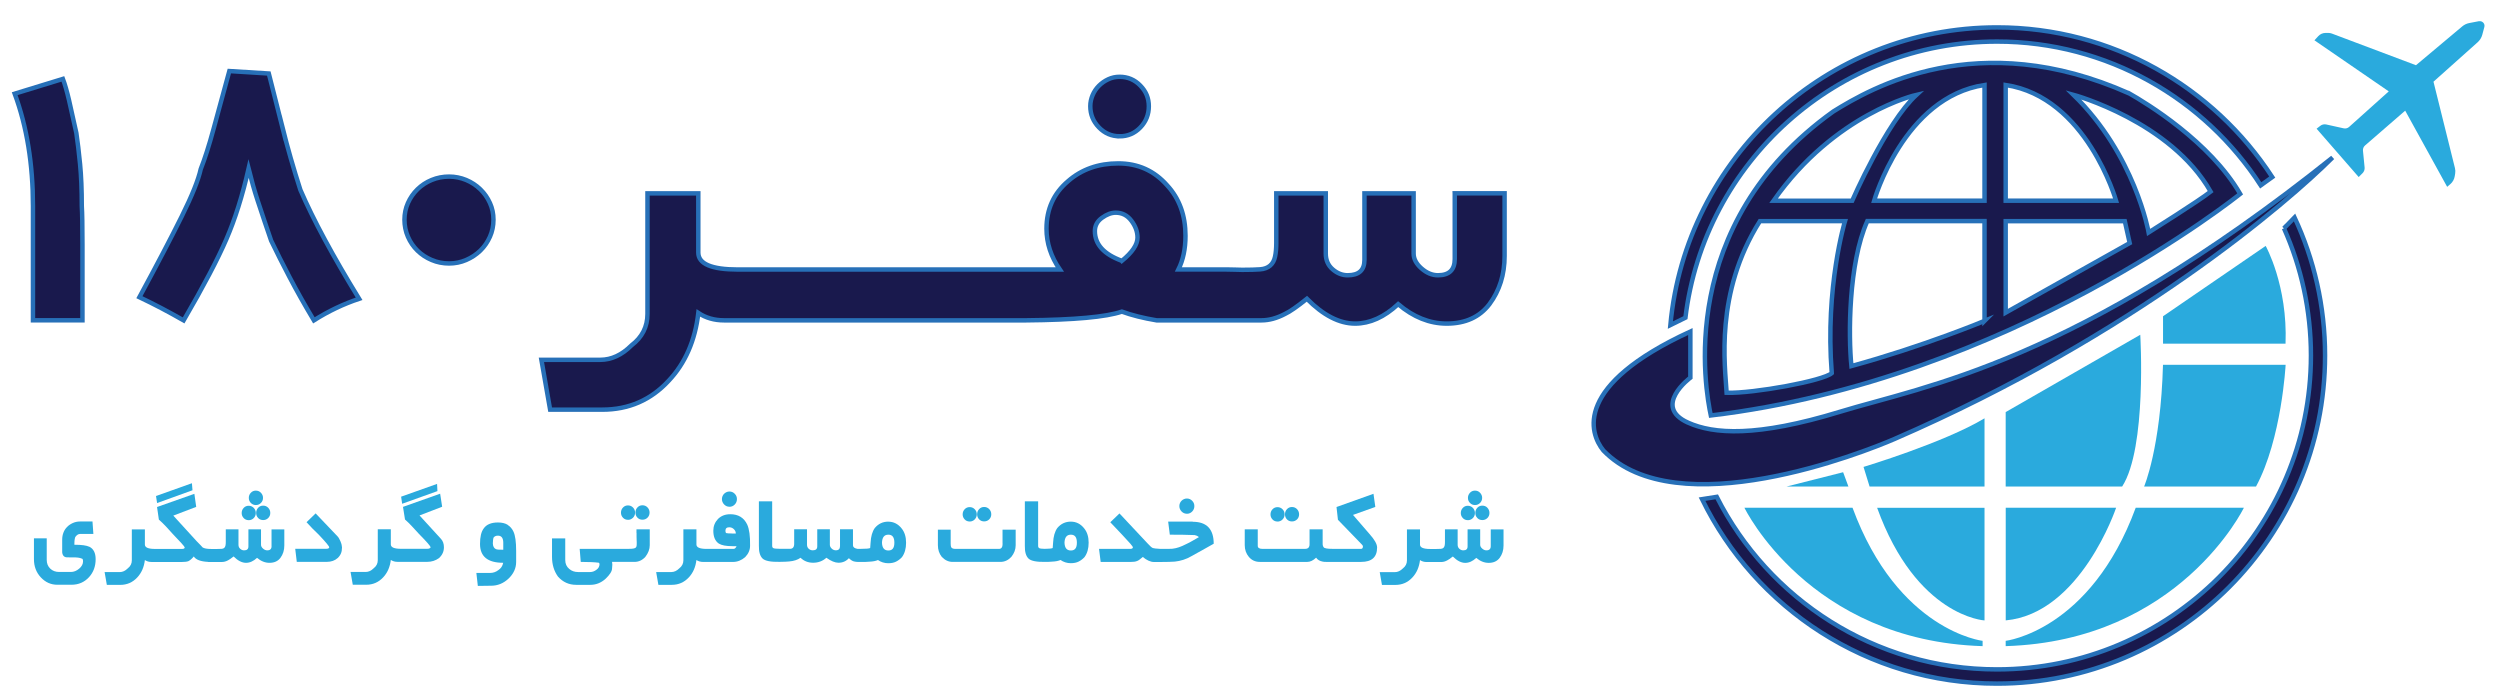 <svg xmlns="http://www.w3.org/2000/svg" viewBox="0 0 561.18 157.24"><defs><style>      .cls-1 {        fill: #2aaadd;      }      .cls-2 {        fill: #19194d;        stroke: #2770b8;        stroke-miterlimit: 10;      }    </style></defs><g><g id="Layer_1"><g><path class="cls-1" d="M508.58,55.2l-23.04,15.79v6.15h27.5c.51-13.07-4.46-21.94-4.46-21.94Z"></path><path class="cls-1" d="M485.53,81.89c-.51,18.67-4.24,27.33-4.24,27.33h25.12c5.77-10.69,6.65-27.33,6.65-27.33h-27.53Z"></path><path class="cls-1" d="M450.22,143.85v1.19c39.04-1.19,53.47-31.07,53.47-31.07h-24.28c-10.19,27.67-29.2,29.88-29.2,29.88Z"></path><path class="cls-1" d="M415.85,113.97h-24.28s14.43,29.88,53.47,31.07v-1.19s-19.01-2.21-29.2-29.88Z"></path><path class="cls-1" d="M480.44,75.14l-30.22,17.36v16.72h26.14c5.6-8.66,4.07-34.08,4.07-34.08Z"></path><path class="cls-1" d="M419.67,109.22h25.8v-15.32c-9.08,5.47-27.16,10.91-27.16,10.91l1.36,4.41Z"></path><path class="cls-1" d="M475.01,113.97h-24.78v25.29c16.81-1.53,24.78-25.29,24.78-25.29Z"></path><path class="cls-1" d="M445.47,139.27v-25.29h-24.11c8.83,24.45,24.11,25.29,24.11,25.29Z"></path><polygon class="cls-1" points="413.73 106 401 109.22 414.92 109.22 413.73 106"></polygon></g><g><path class="cls-2" d="M512.69,51.25c3.88,8.73,6.05,18.39,6.05,28.54,0,38.86-31.61,70.47-70.47,70.47-27.45,0-51.28-15.78-62.91-38.73l-3.3.52c11.98,24.49,37.15,41.4,66.2,41.4,40.61,0,73.65-33.04,73.65-73.65,0-11.07-2.46-21.57-6.85-30.99l-2.38,2.45Z"></path><path class="cls-2" d="M448.27,9.33c24.79,0,46.63,12.87,59.2,32.28l2.59-1.86c-13.15-20.21-35.93-33.6-61.78-33.6-38.31,0-69.88,29.4-73.33,66.82l3.38-1.66c4.2-34.87,33.97-61.98,69.96-61.98Z"></path><path class="cls-2" d="M477.9,20.95c-33.95-15.11-57.89-1.19-66.37,4.07-35.65,25.46-28.69,62.64-27.5,68.24,67.05-7.98,118.83-49.74,118.83-49.74-6.79-11.71-21.05-20.37-24.95-22.58ZM430.19,21.29c-6.81,6.28-14.43,23.77-14.43,23.77h-17.65c13.75-19.62,32.08-23.77,32.08-23.77ZM411.18,83.76c-1.87,1.7-17.48,4.58-23.6,4.41-.34-5.94-2.72-22.41,7.47-38.53h19.1s-4.5,14.77-2.97,34.12ZM445.47,72.04s-13.75,5.72-29.88,10.13c-.68-6.74-.68-23.03,3.57-32.54h26.31v22.41ZM445.47,45.05h-24.78s6.62-23.26,24.78-25.97v25.97ZM450.22,19.08c18.16,2.72,24.78,25.97,24.78,25.97h-24.78v-25.97ZM450.22,70.18v-20.54h26.74l1.1,4.92-27.84,15.62ZM482.31,52.18s-3.05-17.42-16.88-30.9c0,0,21.8,5.94,30.8,21.73-2.55,2.04-13.92,9.17-13.92,9.17Z"></path><path class="cls-2" d="M378.93,94.88c-8.15-3.65.51-10.1.51-10.1v-10.36c-26.14,12.05-22.75,22.75-19.52,26.71,16.47,17.03,58.41.42,65.36-2.6,53.85-23.38,88.31-53.15,98.32-63.17-57.78,46.17-91.7,51.29-110.55,57.06-18.84,5.77-28.42,5.01-34.12,2.46Z"></path><path class="cls-1" d="M556.49,4.75l-2.19.42c-.59.11-1.14.37-1.6.76l-10.38,8.71-18.89-7.11c-.25-.09-.52-.14-.79-.14h-.61c-.62,0-1.22.26-1.64.72l-.86.94,16.68,11.46-8.9,7.98c-.33.3-.78.41-1.21.32l-3.92-.87c-.47-.1-.95,0-1.33.3l-.84.65,9.45,10.85.87-.87c.34-.34.51-.81.46-1.29l-.37-3.76c-.04-.44.13-.88.47-1.17l9.01-7.81,9.42,17.1.71-.61c.53-.45.88-1.08.99-1.77l.1-.62c.07-.4.05-.81-.05-1.21l-4.82-19.39,9.91-8.85c.51-.46.88-1.05,1.05-1.71l.46-1.72c.2-.74-.45-1.43-1.2-1.29Z"></path></g><g><path class="cls-2" d="M17.97,36.82c-.26-2.67-.54-4.99-.83-6.96-.62-2.86-1.16-5.3-1.64-7.35-.48-2.04-.94-3.64-1.38-4.8l-10.82,3.32c2.73,7.41,4.1,15.83,4.1,25.25v25.62h11.11v-16.95c0-4.23-.05-7.12-.15-8.68,0-3.64-.13-6.8-.39-9.47Z"></path><path class="cls-2" d="M63.44,28.74c-1.11-4.44-2.14-8.52-3.1-12.24l-8.86-.55c-1.4,5.14-2.6,9.52-3.58,13.12-.98,3.61-1.93,6.57-2.84,8.88-.52,2.39-1.94,5.94-4.28,10.65-2.34,4.71-5.5,10.75-9.49,18.11,3.27,1.55,6.58,3.29,9.93,5.21,4.48-7.7,7.68-13.78,9.6-18.24,1.94-4.48,3.6-9.75,4.98-15.8.64,2.58,1.32,4.96,2.03,7.12,1.06,3.22,2.07,6.23,3.03,9.01,1.21,2.51,2.59,5.26,4.15,8.23,1.56,2.98,3.38,6.2,5.45,9.67,3.27-2.07,6.66-3.68,10.15-4.84-5.91-9.62-10.3-17.77-13.18-24.44-1.55-4.82-2.88-9.46-3.99-13.9Z"></path><path class="cls-2" d="M107.82,42.49c-.91-.89-1.97-1.58-3.18-2.09-1.21-.5-2.49-.76-3.84-.76s-2.68.25-3.9.76c-1.22.5-2.28,1.2-3.19,2.09-.91.89-1.62,1.91-2.14,3.08-.52,1.17-.78,2.42-.78,3.75s.26,2.63.78,3.82c.52,1.19,1.23,2.23,2.14,3.12.91.89,1.98,1.59,3.19,2.1,1.22.52,2.52.78,3.9.78s2.63-.26,3.84-.78c1.21-.52,2.26-1.22,3.18-2.1.91-.89,1.63-1.93,2.16-3.12.53-1.19.79-2.47.79-3.82s-.26-2.58-.79-3.75c-.53-1.17-1.25-2.2-2.16-3.08Z"></path><path class="cls-2" d="M251.31,30.6c1.85,0,3.4-.67,4.67-1.99s1.9-2.92,1.9-4.76-.63-3.32-1.9-4.63c-1.27-1.32-2.82-1.98-4.67-1.98-.89,0-1.73.18-2.53.55-.8.37-1.5.86-2.1,1.46-.6.6-1.08,1.3-1.42,2.1s-.52,1.63-.52,2.49c0,1.85.65,3.43,1.94,4.76,1.29,1.33,2.84,1.99,4.63,1.99Z"></path><path class="cls-2" d="M326.55,43.41v14.73c0,2.44-1.25,3.65-3.77,3.65-1.3,0-2.54-.52-3.71-1.55-1.17-1.03-1.75-2.14-1.75-3.32v-13.51h-11.04v14.95c0,2.29-1.25,3.43-3.77,3.43-1.21,0-2.33-.44-3.36-1.33-1.03-.89-1.55-2.07-1.55-3.54v-13.51h-11.11v11.11c0,1.21-.09,2.24-.28,3.1-.18.86-.55,1.53-1.11,2.01-.55.48-1.31.76-2.25.83-.95.07-2.28.11-4.01.11-.35,0-.85-.01-1.51-.04-.67-.02-1.34-.04-2.03-.04h-10.78c1.06-2.12,1.59-4.64,1.59-7.57,0-4.58-1.38-8.36-4.13-11.33-2.88-3.27-6.54-4.91-10.97-4.91s-8.23,1.33-11.26,3.99c-3.22,2.73-4.84,6.29-4.84,10.67,0,3.23,1,6.28,2.99,9.16h-72.29c-5.91,0-8.86-1.27-8.86-3.8v-13.29h-11.41v27.06c0,2.88-1.19,5.23-3.58,7.05-2.17,2.17-4.5,3.25-7.01,3.25h-13.22l1.96,11.19h11.7c5.96,0,10.93-2.17,14.92-6.5,3.72-3.94,5.93-9.01,6.65-15.21,1.67,1.11,3.59,1.66,5.76,1.66h67.82c10.79-.1,17.96-.75,21.49-1.96,2.21.81,4.81,1.46,7.79,1.96h23.55c1.7,0,3.46-.48,5.28-1.44,1.06-.49,2.7-1.62,4.91-3.4,3.69,3.72,7.3,5.57,10.82,5.57,3.32,0,6.55-1.45,9.67-4.36,3.42,2.9,7.05,4.36,10.89,4.36,4.18,0,7.38-1.45,9.6-4.36,2.26-3.03,3.4-6.63,3.4-10.82v-14.07h-11.19ZM251.82,58.55c-4.04-1.48-6.05-3.7-6.05-6.68,0-1.21.53-2.2,1.59-2.97,1.06-.77,2.09-1.16,3.1-1.16,1.43,0,2.6.6,3.51,1.81.91,1.21,1.37,2.46,1.37,3.77,0,1.58-1.17,3.32-3.51,5.24Z"></path></g><g><path class="cls-1" d="M20.07,122.74c-.33-.16-.78-.27-1.33-.35-.55-.07-1.23-.11-2.05-.11,0-.28,0-.57.03-.86.02-.29.08-.58.17-.86.33-.47.69-.7,1.06-.7h3.01l-.2-2.8h-2.81c-.58,0-1.12.12-1.62.35-.5.23-.93.52-1.28.88-.35.36-.63.78-.81,1.27-.19.49-.28,1.03-.28,1.61v2.83c.09.73.46,1.1,1.1,1.11.64,0,1.05.01,1.23.01.96-.02,1.64.07,2.04.26.21,0,.31.21.31.64,0,.59-.29,1.14-.87,1.63-.58.49-1.2.74-1.87.74h-2.63c-.8,0-1.47-.25-1.99-.75-.52-.5-.79-1.15-.79-1.95v-4.85h-2.87v4.68c0,1.63.52,2.99,1.55,4.09,1.03,1.1,2.26,1.65,3.69,1.65h3.19c1.58,0,2.89-.57,3.94-1.71.99-1.09,1.48-2.43,1.48-4.03,0-1.39-.47-2.32-1.4-2.79Z"></path><polygon class="cls-1" points="43.21 110.05 43.08 108.47 35.02 111.34 35.26 112.92 43.21 110.05"></polygon><path class="cls-1" d="M55.82,116.77c.23,0,.44-.04.63-.13.2-.08.37-.2.51-.35.15-.14.26-.32.34-.51.08-.2.12-.4.12-.62,0-.45-.15-.83-.46-1.15-.31-.32-.69-.48-1.14-.48s-.82.16-1.12.48c-.3.32-.45.7-.45,1.15s.15.81.45,1.13c.3.32.67.47,1.12.47Z"></path><path class="cls-1" d="M57.5,115.14c0,.45.15.83.45,1.14s.67.46,1.12.46.83-.15,1.14-.46c.31-.31.46-.69.46-1.14s-.15-.83-.46-1.16c-.31-.32-.69-.48-1.14-.48s-.82.16-1.12.48-.45.71-.45,1.16Z"></path><path class="cls-1" d="M57.43,113.37c.45,0,.83-.16,1.14-.47.31-.31.47-.69.47-1.14s-.16-.82-.47-1.15c-.31-.32-.69-.48-1.14-.48s-.82.16-1.12.48c-.31.32-.46.7-.46,1.15s.15.83.46,1.14c.31.31.68.47,1.12.47Z"></path><path class="cls-1" d="M60.96,122.6c0,.62-.32.94-.97.94-.33,0-.65-.13-.95-.4-.3-.26-.45-.55-.45-.85v-3.47h-2.83v3.84c0,.59-.32.88-.97.88-.31,0-.6-.11-.86-.34-.27-.23-.4-.53-.4-.91v-3.47h-2.85v2.85c0,.31-.02.58-.07.8-.05.22-.14.39-.28.52s-.33.19-.58.21c-.24.02-.59.03-1.03.03-.09,0-.22,0-.39,0-.17,0-.34,0-.52,0h-.37c-.96,0-1.61-.12-1.96-.35-.05-.08-.19-.23-.43-.47-.23-.24-.54-.55-.91-.93l-5.24-5.74,5.14-1.96-.41-2.93-8.38,2.96.41,2.83c.56.49,1.09,1.01,1.6,1.55.51.54,1.01,1.09,1.5,1.65,1.74,1.8,2.64,2.81,2.7,3.03,0,.23-.2.35-.6.35h-6.07c-1.52,0-2.27-.33-2.27-.98v-3.41h-2.93v6.95c0,.74-.31,1.34-.92,1.81-.56.56-1.16.83-1.8.83h-3.39l.5,2.87h3c1.53,0,2.8-.56,3.83-1.67.95-1.01,1.52-2.31,1.71-3.9.43.28.92.43,1.48.43h6.87c.33,0,.62-.02.85-.05.23-.03.42-.08.58-.14.4-.21.81-.56,1.2-1.05.46.73,1.53,1.14,3.22,1.22v.02h3.11c.44,0,.89-.12,1.35-.37.27-.13.69-.42,1.26-.87.95.95,1.87,1.43,2.78,1.43.85,0,1.68-.37,2.48-1.12.88.75,1.81,1.12,2.79,1.12,1.07,0,1.9-.37,2.46-1.12.58-.78.87-1.7.87-2.78v-3.61h-2.87v3.78Z"></path><path class="cls-1" d="M76.47,121.61c-.1-.23-.22-.47-.34-.7-.12-.23-.25-.41-.37-.52l-4.91-5.15-2.04,1.98c.46.51.92.99,1.37,1.46l1.4,1.37c1.55,1.64,2.32,2.57,2.32,2.79,0,.23-.23.35-.69.35h-6.94l.35,2.93h6.76c.47,0,.91-.07,1.32-.21.41-.14.78-.36,1.1-.65.32-.29.56-.63.73-1.02s.24-.84.24-1.36c0-.16-.03-.35-.08-.58-.05-.23-.13-.46-.23-.7Z"></path><path class="cls-1" d="M94.15,115.71l5.1-1.96-.45-2.93-8.34,2.96.45,2.83c.56.49,1.08,1.01,1.58,1.55.5.54,1,1.09,1.52,1.65,1.71,1.74,2.6,2.75,2.66,3.03-.09.23-.34.35-.76.35h-5.91c-1.52,0-2.27-.33-2.27-.98v-3.41h-2.93v6.95c0,.74-.31,1.34-.92,1.81-.56.56-1.16.83-1.8.83h-3.39l.5,2.87h3c1.53,0,2.8-.56,3.83-1.67.95-1.01,1.52-2.31,1.71-3.9.43.28.92.43,1.48.43h6.71c.97,0,1.84-.28,2.61-.83.75-.68,1.12-1.49,1.12-2.44,0-.78-.22-1.4-.65-1.87l-4.83-5.28Z"></path><polygon class="cls-1" points="98.19 110.24 98.11 108.62 90.04 111.49 90.27 113.08 98.19 110.24"></polygon><path class="cls-1" d="M113.97,117.81c-.56-.35-1.29-.53-2.19-.53-1.52,0-2.58.45-3.2,1.34-.56.74-.83,1.9-.83,3.48,0,2.82,1.73,4.23,5.2,4.23-.13.71-.5,1.27-1.11,1.66-.53.41-1.15.62-1.86.62h-3.05l.33,2.91,2.98-.04c1.47,0,2.77-.53,3.9-1.59,1.15-1.1,1.72-2.35,1.72-3.74v-2.5c0-2.01-.2-3.45-.6-4.31-.31-.66-.74-1.16-1.3-1.51ZM112.98,123.4c-.46,0-.8,0-1.03-.02-.23-.01-.44-.05-.62-.11-.44-.2-.68-.63-.7-1.3.02-.65.07-1.07.14-1.26.21-.32.55-.47,1-.47.8,0,1.2.53,1.2,1.59v1.57Z"></path><path class="cls-1" d="M144.21,116.66c.45,0,.83-.15,1.14-.46.31-.31.46-.69.46-1.14s-.15-.83-.46-1.16c-.31-.32-.69-.48-1.14-.48s-.82.16-1.12.48c-.3.32-.45.71-.45,1.16s.15.83.45,1.14c.3.31.67.46,1.12.46Z"></path><path class="cls-1" d="M142.89,119.65c0,.31,0,.6,0,.87s0,.52.02.74c.01.22.02.36.02.43,0,.36,0,.63-.03.82s-.09.33-.21.43c-.12.09-.3.16-.53.2-.23.04-.54.06-.94.06h-11.1l.24,2.93c.9,0,1.69.02,2.37.05.68.03,1.25.08,1.7.14l.15.24c0,.56-.22.99-.65,1.3-.46.37-.95.55-1.48.55h-2.66c-.8,0-1.47-.23-2.01-.7-.6-.49-.9-1.16-.9-2v-4.85h-2.97v4.15c0,1.71.45,3.19,1.34,4.42,1.09,1.23,2.45,1.85,4.09,1.85h3.18c1.27,0,2.4-.45,3.4-1.35.98-.93,1.47-1.71,1.47-2.36.04-.34.06-.62.06-.84-.03-.21-.04-.41-.06-.6h5.03c.94,0,1.76-.38,2.44-1.13.66-.85.99-1.73.99-2.63v-3.55h-2.98c0,.25,0,.52,0,.83Z"></path><path class="cls-1" d="M140.96,116.69c.23,0,.44-.04.63-.13s.37-.2.51-.35c.15-.15.26-.32.34-.51.08-.2.12-.4.12-.62,0-.45-.15-.83-.46-1.15-.31-.32-.69-.48-1.14-.48s-.82.16-1.12.48c-.3.32-.45.7-.45,1.15s.15.81.45,1.13c.3.32.67.47,1.12.47Z"></path><path class="cls-1" d="M163.73,113.76c.47,0,.87-.17,1.2-.51.33-.34.49-.75.49-1.22s-.16-.85-.49-1.19-.72-.51-1.2-.51c-.23,0-.44.05-.65.14s-.39.22-.54.37c-.15.15-.28.33-.36.54s-.13.42-.13.64c0,.47.17.88.5,1.22.33.34.73.51,1.19.51Z"></path><path class="cls-1" d="M163.91,115.43c-1.11,0-2.02.35-2.74,1.06-.7.74-1.05,1.62-1.05,2.64,0,1.37.41,2.33,1.24,2.89.63.39,1.64.58,3.05.58h.93c-.18.4-.4.61-.67.61h-6.07c-1.52,0-2.27-.33-2.27-.98v-3.41h-2.93v6.95c0,.74-.31,1.34-.92,1.81-.56.56-1.16.83-1.8.83h-3.39l.5,2.87h3c1.53,0,2.8-.56,3.83-1.67.95-1.01,1.52-2.31,1.71-3.9.43.28.92.43,1.48.43h6.73c.99,0,1.89-.36,2.72-1.07.74-.76,1.11-1.61,1.11-2.56.04-2.16-.18-3.75-.64-4.76-.74-1.55-2.01-2.32-3.8-2.32ZM164.3,119.75c-.64,0-1.07-.03-1.31-.09-.1-.1-.15-.27-.15-.52,0-.52.28-.78.85-.78.4,0,.75.14,1.04.42.29.28.44.6.44.98h-.87Z"></path><path class="cls-1" d="M199.41,117.09c-1.23,0-2.24.48-3.04,1.43-.57.8-.88,1.9-.95,3.3l-.09,1.2c-.25.12-.93.18-2.06.18h-.81c-.66-.12-.99-.38-.99-.78v-3.61h-2.91v3.78c0,.62-.31.94-.93.94-.37,0-.68-.13-.95-.4-.27-.26-.4-.55-.4-.85v-3.47h-2.83v3.84c0,.59-.33.88-1,.88-.35,0-.65-.11-.91-.34-.26-.23-.39-.53-.39-.91v-3.47h-2.88v3.37c-.04.71-.38,1.05-1.02,1.01h-2.25c-.81,0-1.3-.06-1.46-.18-.14-.09-.21-.23-.21-.43v-10.05h-2.98v9.98c-.03,1.36.25,2.31.83,2.87.56.53,1.83.78,3.81.74h0c1.01-.01,1.74-.04,2.17-.09,1.05-.09,1.9-.37,2.54-.83.76.75,1.71,1.12,2.83,1.12s2.15-.37,2.97-1.12c1.04.75,1.94,1.12,2.72,1.12.93,0,1.71-.34,2.33-1.02.42.4.8.64,1.12.72.33.08.63.12.91.12h1.63c.27,0,.59-.02.95-.06.78-.03,1.42-.15,1.92-.37.31.22.66.4,1.07.53.4.13.81.19,1.24.19.69,0,1.27-.12,1.75-.36.48-.24.92-.57,1.32-1,.62-.84.93-1.92.93-3.24s-.33-2.38-.99-3.2c-.8-1.02-1.81-1.53-3.01-1.53ZM199.41,123.57c-.92,0-1.39-.58-1.43-1.75.04-1.2.51-1.8,1.43-1.8s1.35.6,1.35,1.8-.45,1.75-1.35,1.75Z"></path><path class="cls-1" d="M220.91,117.04c.45,0,.83-.15,1.14-.46.31-.31.46-.69.46-1.14s-.15-.83-.46-1.16c-.31-.32-.69-.48-1.14-.48s-.82.16-1.12.48-.45.71-.45,1.16.15.83.45,1.14.67.46,1.12.46Z"></path><path class="cls-1" d="M225.06,122.04c0,.78-.27,1.17-.8,1.17h-9.79c-.53,0-.85-.14-.97-.41-.03-.08-.05-.17-.07-.29s-.03-.27-.03-.47v-3.15h-2.87v3.5c0,1,.29,1.88.87,2.61.71.75,1.52,1.13,2.43,1.13h10.74c.93,0,1.75-.38,2.45-1.13.64-.8.97-1.67.97-2.61v-3.5h-2.95v3.15Z"></path><path class="cls-1" d="M217.66,117.07c.23,0,.44-.04.63-.13.2-.08.37-.2.51-.35.15-.15.26-.32.34-.51.08-.2.12-.4.12-.62,0-.45-.15-.83-.46-1.15-.31-.32-.69-.48-1.14-.48s-.82.16-1.12.48c-.3.32-.45.7-.45,1.15s.15.81.45,1.13c.3.32.67.47,1.12.47Z"></path><path class="cls-1" d="M240.38,117.09c-1.23,0-2.24.48-3.04,1.43-.57.8-.88,1.9-.95,3.3l-.09,1.2c-.22.11-.83.17-1.79.18-.69,0-1.12-.07-1.27-.18-.14-.09-.21-.23-.21-.43v-10.05h-2.98v9.98c-.03,1.36.25,2.31.83,2.87.56.53,1.83.78,3.81.74h.5c.27,0,.59-.02.95-.06.78-.03,1.42-.15,1.92-.37.31.22.66.4,1.07.53.4.13.81.19,1.24.19.69,0,1.27-.12,1.75-.36.48-.24.92-.57,1.32-1,.62-.84.93-1.92.93-3.24s-.33-2.38-.99-3.2c-.8-1.02-1.81-1.53-3.01-1.53ZM240.38,123.57c-.92,0-1.39-.58-1.43-1.75.04-1.2.51-1.8,1.43-1.8s1.35.6,1.35,1.8-.45,1.75-1.35,1.75Z"></path><path class="cls-1" d="M266.41,115.33c.47,0,.87-.17,1.2-.51.33-.34.49-.75.49-1.22s-.16-.85-.49-1.19c-.33-.34-.72-.51-1.2-.51-.23,0-.44.05-.65.14-.21.09-.39.22-.54.37s-.28.33-.36.54c-.09.21-.13.42-.13.64,0,.47.17.88.5,1.22.33.34.73.51,1.19.51Z"></path><path class="cls-1" d="M267.73,117.09h-5.51l.37,2.93c1.91-.01,3.77.02,5.57.09.16.03.31.07.47.14.15.07.32.17.5.31-.51.28-.99.57-1.46.84-.47.28-.95.53-1.44.75-1.11.58-2.1.92-2.97,1.01-.08.03-.41.04-1,.04h-1.88c-.43-.03-.78-.05-1.04-.08-.27-.03-.45-.06-.55-.1-.25-.09-.63-.42-1.15-1l-6.35-6.77-2.06,1.98c.47.51.93.99,1.38,1.45s.9.94,1.36,1.44c.8.85,1.39,1.5,1.77,1.93.38.44.56.71.56.81,0,.23-.22.35-.66.35h-6.94l.37,2.93h6.67c.35,0,.65-.02.88-.05.23-.03.45-.09.67-.18.21-.09.41-.21.57-.35.17-.14.39-.32.66-.54.91.75,1.75,1.13,2.51,1.13h1.35c1.59,0,2.71-.04,3.34-.09.63-.06,1.26-.2,1.9-.4.63-.2,1.23-.47,1.79-.8,1.15-.62,2.13-1.17,2.93-1.63.8-.46,1.5-.86,2.1-1.18,0-3.28-1.57-4.93-4.7-4.93Z"></path><path class="cls-1" d="M290.01,117.05c.45,0,.83-.16,1.14-.46s.46-.69.46-1.14-.16-.83-.46-1.16c-.31-.32-.69-.48-1.14-.48s-.82.16-1.12.48c-.3.32-.45.71-.45,1.16s.15.83.45,1.14c.3.31.67.46,1.12.46Z"></path><path class="cls-1" d="M286.76,117.08c.23,0,.44-.04.63-.13.2-.08.37-.2.51-.35.14-.15.26-.32.34-.51s.12-.4.12-.62c0-.45-.15-.83-.46-1.15-.31-.32-.69-.48-1.14-.48s-.82.16-1.12.48c-.3.32-.45.7-.45,1.15s.15.81.45,1.13c.3.32.67.47,1.12.47Z"></path><path class="cls-1" d="M303.72,115.58l5-1.79-.41-2.95-8.3,2.97.32,2.87,5.42,5.6c.13.15.19.26.19.33,0,.39-.13.59-.39.59h-6.44c-1.14,0-1.79-.11-1.97-.34s-.25-.51-.24-.84v-3.2h-2.94v3.28c0,.27-.02.44-.06.5-.09.4-.42.61-1,.61h-9.47c-.73,0-1.1-.23-1.1-.68v-3.71h-2.92v3.55c0,1.02.31,1.9.92,2.63.63.75,1.45,1.13,2.46,1.13h10.67c.65,0,1.31-.32,1.97-.95.32.47.82.77,1.5.89.16.04.4.06.74.06h7.88c2.38,0,3.57-1.08,3.57-3.24,0-.75-.57-1.76-1.71-3.03l-3.7-4.28Z"></path><path class="cls-1" d="M331.09,113.37c.45,0,.83-.16,1.14-.47s.47-.69.47-1.14-.16-.82-.47-1.15-.69-.48-1.14-.48-.82.16-1.12.48-.46.7-.46,1.15.15.83.46,1.14.68.47,1.12.47Z"></path><path class="cls-1" d="M331.17,115.14c0,.45.15.83.45,1.14s.67.46,1.12.46.83-.15,1.14-.46.46-.69.46-1.14-.16-.83-.46-1.16-.69-.48-1.14-.48-.82.16-1.12.48-.45.71-.45,1.16Z"></path><path class="cls-1" d="M329.48,116.77c.23,0,.44-.04.63-.13.2-.08.37-.2.51-.35.15-.14.26-.32.34-.51.08-.2.12-.4.12-.62,0-.45-.16-.83-.46-1.15-.31-.32-.69-.48-1.14-.48s-.82.16-1.12.48c-.3.32-.45.7-.45,1.15s.15.81.45,1.13c.3.32.67.47,1.12.47Z"></path><path class="cls-1" d="M334.63,118.82v3.78c0,.62-.32.94-.97.94-.33,0-.65-.13-.95-.4-.3-.26-.45-.55-.45-.85v-3.47h-2.83v3.84c0,.59-.32.88-.97.88-.31,0-.6-.11-.86-.34-.27-.23-.4-.53-.4-.91v-3.47h-2.85v2.85c0,.31-.02.58-.07.8-.05.22-.14.39-.28.52-.14.12-.33.19-.58.21-.24.02-.59.03-1.03.03-.09,0-.22,0-.39,0-.17,0-.34,0-.52,0h-.46c-1.52,0-2.27-.33-2.27-.98v-3.41h-2.93v6.95c0,.74-.31,1.34-.92,1.81-.56.56-1.16.83-1.8.83h-3.39l.5,2.87h3c1.53,0,2.8-.56,3.83-1.67.95-1.01,1.52-2.31,1.71-3.9.43.28.92.43,1.48.43h3.28c.44,0,.89-.12,1.35-.37.27-.13.69-.42,1.26-.87.95.95,1.87,1.43,2.78,1.43.85,0,1.68-.37,2.48-1.12.88.75,1.81,1.12,2.79,1.12,1.07,0,1.89-.37,2.46-1.12.58-.78.87-1.7.87-2.78v-3.61h-2.87Z"></path></g></g></g></svg>